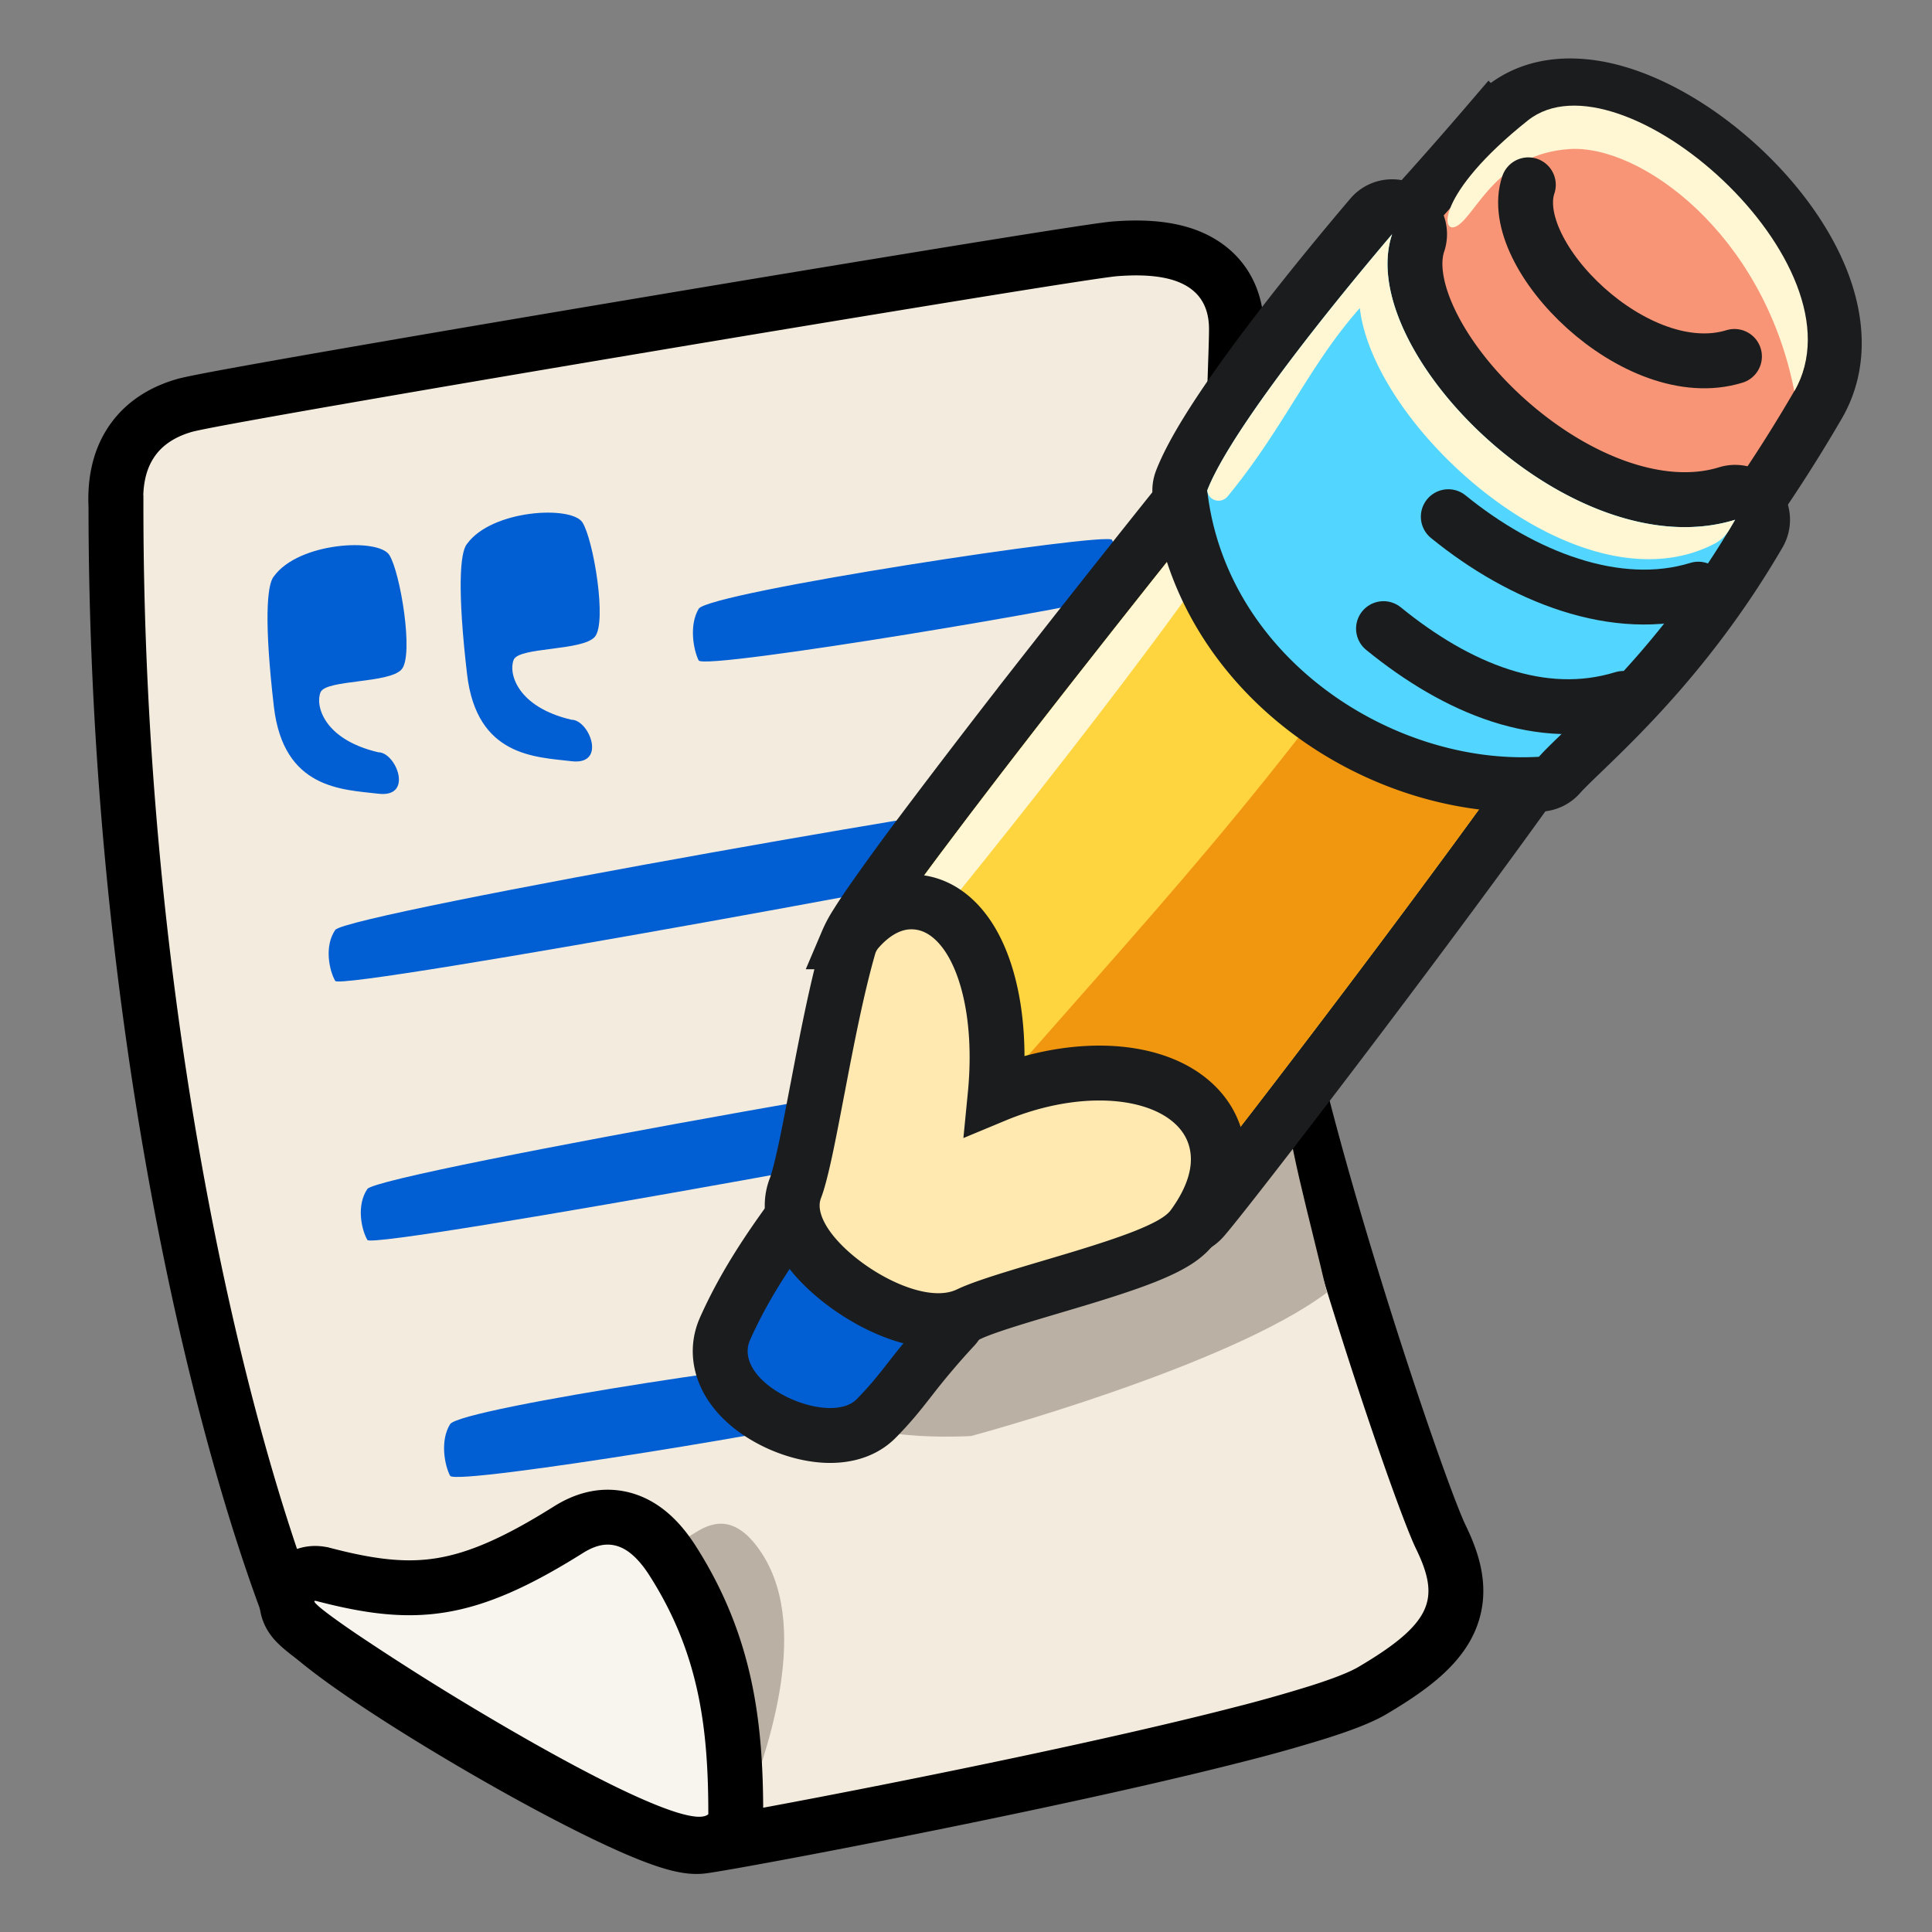 <?xml version="1.0" encoding="utf-8"?>
<svg xmlns="http://www.w3.org/2000/svg" fill="none" height="88" viewBox="0 0 88 88" width="88">
  <rect x="0" y="0" width="88" height="88" fill="#808080" stroke="none"/>
  <g clip-path="url(#a)">
    <path d="M5.282 23.077c.004 21.468 4.132 40.177 7.859 50.117.129.343.366.622.53.799.19.206.425.42.68.636.512.433 1.187.934 1.957 1.467 1.545 1.07 3.552 2.323 5.593 3.51 2.04 1.187 4.14 2.32 5.872 3.144.863.411 1.657.755 2.319.991.33.118.648.216.94.28.264.059.615.115.965.068 1.087-.144 7.802-1.388 14.63-2.835 3.424-.725 6.901-1.507 9.74-2.235a69.5 69.5 0 0 0 3.723-1.047c.998-.318 1.875-.645 2.432-.975 1.672-.99 2.936-1.934 3.486-3.137.617-1.349.201-2.651-.382-3.854-.502-1.036-2.068-5.41-3.705-10.65-1.629-5.213-3.277-11.117-3.967-15.176-2.174-12.78-1.82-23.297-1.677-27.588.024-.71.042-1.25.042-1.6 0-.82-.208-1.55-.643-2.148-.429-.59-1.008-.956-1.586-1.18-1.105-.425-2.397-.4-3.316-.329-.517.04-3.353.485-7.211 1.111a2784.33 2784.33 0 0 0-14.02 2.32c-5.052.847-10.102 1.706-13.994 2.384-1.945.338-3.603.632-4.828.856-1.177.216-2.05.384-2.336.467-1.052.307-1.911.871-2.463 1.75-.533.847-.688 1.842-.64 2.854Z" fill="#F3ECDE" stroke="#000" stroke-width="2.5"/>
    <path d="M14.433 72.929c4.507 1.18 12.373-.064 17.268-3.14.851-.535 1.895-.76 3.026 1.006 2.283 3.568.023 9.446-.82 11.753-3.402 2.346-21.181-10.066-19.474-9.619Zm24.055-8.914c0-4.66 15.138-11.383 20.033-14.459 0 2.004 1.133 5.923 1.916 9.32-4.529 3.397-16.2 6.532-16.2 6.532s-5.749.349-5.749-1.393Z" fill="#BBB0A4"/>
    <path d="m33.095 83.567.418-.372v-.56c0-3.994-.416-7.7-2.887-11.561-.659-1.029-1.453-1.732-2.435-1.92-.971-.187-1.783.198-2.31.529-2.384 1.498-4.123 2.244-5.743 2.515-1.607.27-3.217.09-5.389-.478a1.614 1.614 0 0 0-.293-.05 1.316 1.316 0 0 0-.723.153 1.27 1.27 0 0 0-.659 1.239c.03.312.168.53.209.593.105.164.234.29.299.35.083.08.177.16.273.239.377.306.984.741 1.723 1.242a122.837 122.837 0 0 0 5.909 3.724c2.252 1.336 4.632 2.658 6.564 3.563.959.449 1.853.817 2.586 1.027.362.103.744.185 1.103.199.31.011.887-.014 1.355-.432ZM15.29 72.18Z" fill="#F8F5EF" stroke="#000" stroke-width="2.5"/>
    <path d="M17.732 25.277c-.501-.781-4.131-.586-5.258.977-.33.378-.438 2.15 0 5.927.438 3.777 3.13 3.777 4.757 3.972 1.627.196.814-1.888 0-1.888-2.504-.586-2.88-2.15-2.629-2.736.25-.586 3.13-.39 3.693-1.042.563-.65-.063-4.428-.563-5.21Zm8.798-1.481c-.5-.781-4.13-.586-5.257.977-.33.378-.439 2.15 0 5.927.438 3.777 3.13 3.777 4.757 3.972 1.627.196.813-1.889 0-1.889-2.504-.586-2.88-2.149-2.63-2.735.251-.586 3.13-.39 3.694-1.042.563-.651-.063-4.428-.564-5.21Zm24.122.794c-.199-.378-18.382 2.386-18.829 3.141-.446.755-.236 1.874 0 2.35.237.476 18.829-2.659 19.052-2.974.223-.314-.025-2.14-.223-2.517Zm-1.508 11.594c-.227-.374-33.365 5.428-33.875 6.174-.51.746-.27 1.852 0 2.322s33.875-5.699 34.13-6.01c.255-.31-.029-2.113-.255-2.486Zm1.464 11.798c-.227-.373-33.365 5.428-33.875 6.174-.51.746-.27 1.852 0 2.322s33.874-5.698 34.13-6.01c.255-.31-.029-2.113-.255-2.486ZM38.161 61.97c-.208-.377-17.192 2.145-17.66 2.9-.468.756-.248 1.875 0 2.35.248.477 17.66-2.417 17.894-2.732.234-.314-.026-2.14-.234-2.517Z" fill="#015FD3"/>
    <path d="M38.593 42.898c-.19.495-.11.97-.013 1.29.102.333.27.655.452.946.365.585.905 1.231 1.523 1.886 1.248 1.322 2.972 2.843 4.736 4.238 1.765 1.395 3.613 2.7 5.12 3.58.745.433 1.46.795 2.066 1 .297.102.642.19.99.2.328.007.9-.056 1.33-.54.644-.726 4.76-6.032 9.091-11.817 4.331-5.784 8.999-12.207 10.722-15.169 1.113-1.914.853-4.095.019-6.01-.837-1.921-2.318-3.757-4-5.213-1.676-1.453-3.654-2.614-5.556-3.085-1.902-.47-3.99-.287-5.402 1.376-1.984 2.338-7.018 8.586-11.647 14.494a457.838 457.838 0 0 0-6.231 8.108 105.182 105.182 0 0 0-2.103 2.903c-.268.387-.496.73-.673 1.016a5.158 5.158 0 0 0-.425.797Z" fill="#FFD53F" stroke="#1B1C1E" stroke-linecap="round" stroke-width="2.5"/>
    <path d="M41.219 43.604c-1.203 1.356-2.24 1.773-1.46-.258.78-2.03 16.929-22.32 20.865-26.957 3.936-4.636.295-.2-3.062 5.57-3.356 5.771-15.14 20.29-16.343 21.645Z" fill="#FFF6D4"/>
    <path d="M73.53 27.884c-3.357 5.77-18.466 25.43-19.669 26.785-.547.617-3.677-1.251-6.852-3.662-.902-.684-1.006-1.993-.258-2.843 8.63-9.81 12.675-14.083 23.424-29.964 3.325 2.73 5.091 6.698 3.354 9.684Z" fill="#F0960F"/>
    <path d="M58.827 16.568c-.19.495-.11.971-.012 1.29.101.334.27.655.451.946.366.585.905 1.232 1.524 1.887 1.247 1.322 2.972 2.842 4.736 4.237 1.764 1.395 3.612 2.7 5.12 3.58.744.434 1.459.796 2.065 1.001.297.1.642.19.99.199.328.008.9-.056 1.33-.539l.108-.122c1.29-1.453 4.345-4.891 7.667-10.603 1.114-1.914.853-4.095.019-6.01-.837-1.921-2.317-3.757-3.999-5.213-1.677-1.453-3.654-2.614-5.556-3.084-1.902-.47-3.99-.288-5.402 1.375a198.49 198.49 0 0 1-3.667 4.161c-.67.746-1.313 1.462-1.916 2.148-.814.926-1.548 1.793-2.133 2.566-.57.753-1.064 1.501-1.325 2.181Z" fill="#F89576" stroke="#1B1C1E" stroke-linecap="round" stroke-width="2.5"/>
    <path d="M71.476 6.79c-3.241.22-4.19 2.863-5.048 3.462-.856.6-1.047-1.413 3.163-4.765 4.21-3.352 15.494 6.558 12.137 12.329-1.407-7.18-7.01-11.246-10.252-11.026Z" fill="#FFF6D4"/>
    <path d="M53.822 21.89a1.25 1.25 0 0 0-.076.59c.948 8.328 9.146 13.671 16.425 13.238.33-.02.64-.17.86-.419.23-.259.592-.607 1.054-1.053 1.796-1.73 5.103-4.915 8.028-9.943a1.25 1.25 0 0 0-1.449-1.823c-3.091.953-6.992-.63-10.065-3.392-1.503-1.35-2.706-2.9-3.423-4.377-.73-1.504-.88-2.76-.582-3.645a1.25 1.25 0 0 0-2.137-1.209c-2.121 2.499-4.038 4.899-5.536 6.957-1.472 2.023-2.616 3.819-3.1 5.077Z" fill="#52D5FF" stroke="#1B1C1E" stroke-linecap="round" stroke-linejoin="round" stroke-width="2.5"/>
    <path d="M54.988 22.34c.836-2.176 4.205-6.707 8.422-11.674-1.788 5.301 8.19 15.3 15.622 13.009-.087.15-.174.297-.26.442a1.684 1.684 0 0 1-.652.635c-6.168 3.238-15.554-5.2-16.181-10.72-2.311 2.605-3.45 5.449-6.015 8.57-.304.37-.881.213-.936-.263Z" fill="#FFF6D4"/>
    <path d="M79.002 16.235c-4.467 1.376-10.462-4.631-9.388-7.817m7.742 18.417c-3.72 1.146-8.032-.566-11.388-3.3m7.969 8.278c-3.72 1.146-7.563-.446-10.92-3.18" stroke="#1B1C1E" stroke-linecap="round" stroke-linejoin="round" stroke-width="2.5"/>
    <path d="M43.453 60.452a1.25 1.25 0 0 0 .311-.63c.392-2.215-.983-4.036-2.36-5.004-.709-.498-1.536-.863-2.347-.963-.796-.097-1.824.052-2.482.93-1.334 1.782-2.602 3.608-3.546 5.726-.449 1.008-.164 1.973.325 2.67.468.668 1.171 1.183 1.87 1.537.707.358 1.52.606 2.3.657.737.048 1.7-.07 2.39-.77.66-.671 1.057-1.178 1.492-1.735l.063-.08a34.15 34.15 0 0 1 1.984-2.338Z" fill="#015FD3" stroke="#1B1C1E" stroke-linecap="round" stroke-linejoin="round" stroke-width="2.5"/>
    <path d="M36.23 54.118c-.402 1.047.103 2.059.55 2.687.497.698 1.22 1.353 1.989 1.884.773.534 1.666.992 2.55 1.247.843.244 1.89.363 2.809-.078.414-.199 1.137-.447 2.086-.74.521-.161 1.06-.32 1.618-.486.46-.136.933-.277 1.42-.424 1.037-.316 2.079-.65 2.926-.987.422-.17.826-.35 1.17-.545.311-.176.705-.435.977-.804.908-1.235 1.355-2.537 1.096-3.78-.264-1.27-1.19-2.134-2.277-2.624-2.009-.907-4.966-.772-7.815.413.284-2.901-.148-5.437-1.105-7.027-.503-.836-1.278-1.602-2.348-1.75-1.115-.155-2.083.421-2.81 1.257a1.993 1.993 0 0 0-.408.756c-.549 1.915-1.012 4.327-1.41 6.414l-.022.11c-.194 1.014-.372 1.947-.54 2.733-.18.836-.332 1.422-.456 1.744Z" fill="#FFE9B1" stroke="#1B1C1E" stroke-linecap="round" stroke-width="2.5"/>
  </g>
  <defs>
    <clipPath id="a">
      <path d="M0 0h88v88H0z" fill="#fff"/>
    </clipPath>
  </defs>
</svg>